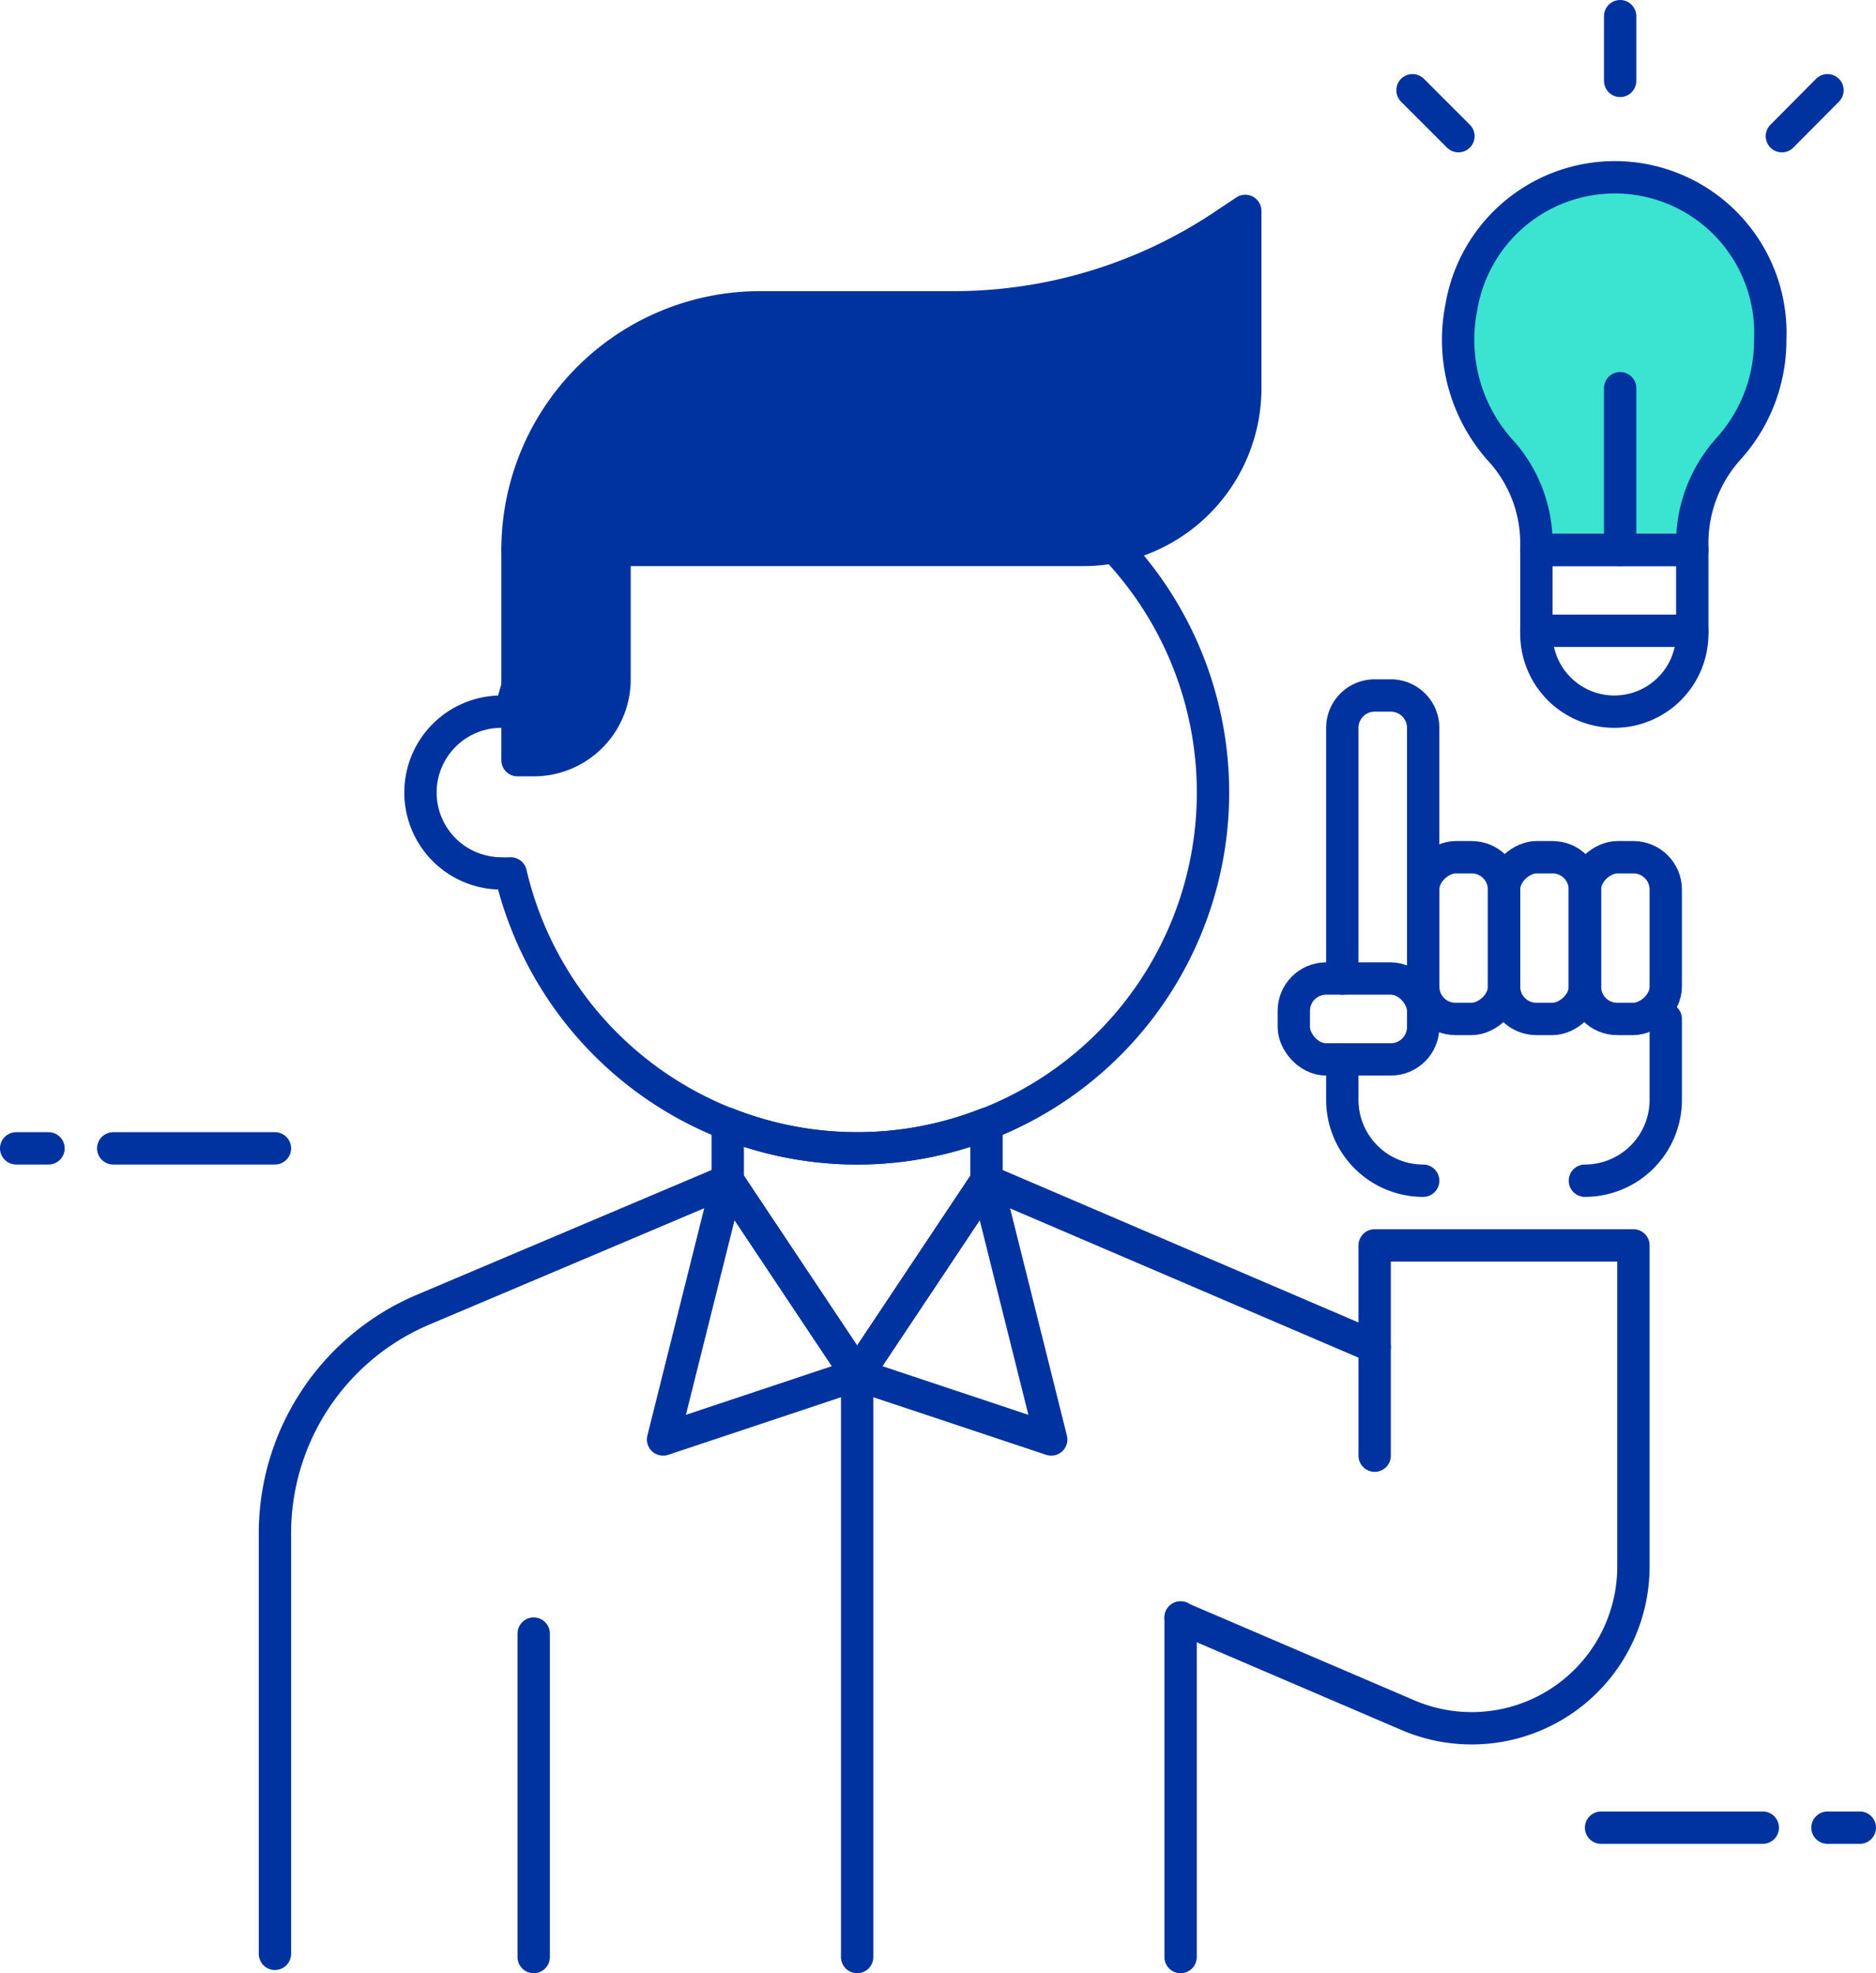 <svg xmlns="http://www.w3.org/2000/svg" viewBox="0 0 58 61"><defs><style>.cls-1{fill:none;}.cls-1,.cls-2,.cls-3{stroke:#00339f;stroke-linecap:round;stroke-linejoin:round;}.cls-2{fill:#00339f;}.cls-3{fill:#3be3d1;}</style></defs><title>alalog</title><g id="Capa_2" data-name="Capa 2"><g id="Capa_1-2" data-name="Capa 1"><line class="cls-1" x1="49.5" y1="56.5" x2="54.5" y2="56.5"/><line class="cls-1" x1="56.5" y1="56.5" x2="57.5" y2="56.5"/><line class="cls-1" x1="8.5" y1="35.5" x2="3.5" y2="35.5"/><line class="cls-1" x1="1.5" y1="35.5" x2="0.5" y2="35.5"/><path class="cls-1" d="M26.5,13.5A11,11,0,0,0,15.79,22a2.85,2.85,0,0,0-.29,0,2.5,2.5,0,0,0,0,5,2.85,2.85,0,0,0,.29,0A11,11,0,1,0,26.5,13.5Z"/><path class="cls-2" d="M16,17h3a0,0,0,0,1,0,0v4a2.5,2.5,0,0,1-2.5,2.5H16a0,0,0,0,1,0,0V17A0,0,0,0,1,16,17Z"/><path class="cls-2" d="M33.5,17H16a7.5,7.5,0,0,1,7.5-7.5h6A15,15,0,0,0,37.78,7l.72-.48V12A5,5,0,0,1,33.5,17Z"/><rect class="cls-1" x="40" y="30.25" width="4" height="2.5" rx="1"/><rect class="cls-1" x="47.75" y="27.75" width="5" height="2.5" rx="1" transform="translate(79.25 -21.25) rotate(90)"/><rect class="cls-1" x="45.25" y="27.75" width="5" height="2.5" rx="1" transform="translate(76.75 -18.75) rotate(90)"/><rect class="cls-1" x="42.75" y="27.75" width="5" height="2.5" rx="1" transform="translate(74.25 -16.25) rotate(90)"/><path class="cls-1" d="M49,36.5A2.5,2.5,0,0,0,51.5,34V31.5"/><path class="cls-1" d="M41.5,32.75V34A2.5,2.5,0,0,0,44,36.5"/><path class="cls-1" d="M44,31.5v-9a1,1,0,0,0-1-1h-.5a1,1,0,0,0-1,1v7.75"/><line class="cls-1" x1="16.5" y1="60.5" x2="16.5" y2="50.5"/><line class="cls-1" x1="36.5" y1="60.5" x2="36.5" y2="50"/><polygon class="cls-1" points="20.5 44.5 26.5 42.5 22.5 36.5 20.5 44.5"/><polygon class="cls-1" points="30.5 36.5 26.5 42.5 32.5 44.5 30.5 36.5"/><path class="cls-1" d="M26.5,35.5a10.86,10.86,0,0,1-4-.76V36.5l4,6,4-6V34.74A10.86,10.86,0,0,1,26.5,35.5Z"/><line class="cls-1" x1="26.5" y1="60.5" x2="26.5" y2="42.5"/><path class="cls-1" d="M42.5,45V38.5h8v9.92a5,5,0,0,1-7,4.59l-7-3"/><path class="cls-1" d="M42.5,41.64l-12-5.14-4,6-4-6-9.45,4a7.51,7.51,0,0,0-4.55,6.9v13"/><path class="cls-3" d="M54.73,10.5a4.81,4.81,0,0,0-9.55-1,5.12,5.12,0,0,0,1.17,4.38A4.27,4.27,0,0,1,47.5,16.7V17h4.82v-.3a4.36,4.36,0,0,1,1.15-2.86A5,5,0,0,0,54.73,10.5Z"/><path class="cls-1" d="M47.5,17h4.82a0,0,0,0,1,0,0v2.59A2.41,2.41,0,0,1,49.91,22h0a2.41,2.41,0,0,1-2.41-2.41V17a0,0,0,0,1,0,0Z"/><line class="cls-1" x1="47.5" y1="19.5" x2="52.32" y2="19.5"/><line class="cls-1" x1="50.09" y1="0.5" x2="50.09" y2="2.5"/><line class="cls-1" x1="43.67" y1="2.79" x2="45.09" y2="4.21"/><line class="cls-1" x1="56.5" y1="2.79" x2="55.09" y2="4.21"/><line class="cls-1" x1="50.09" y1="17" x2="50.09" y2="12"/></g></g></svg>